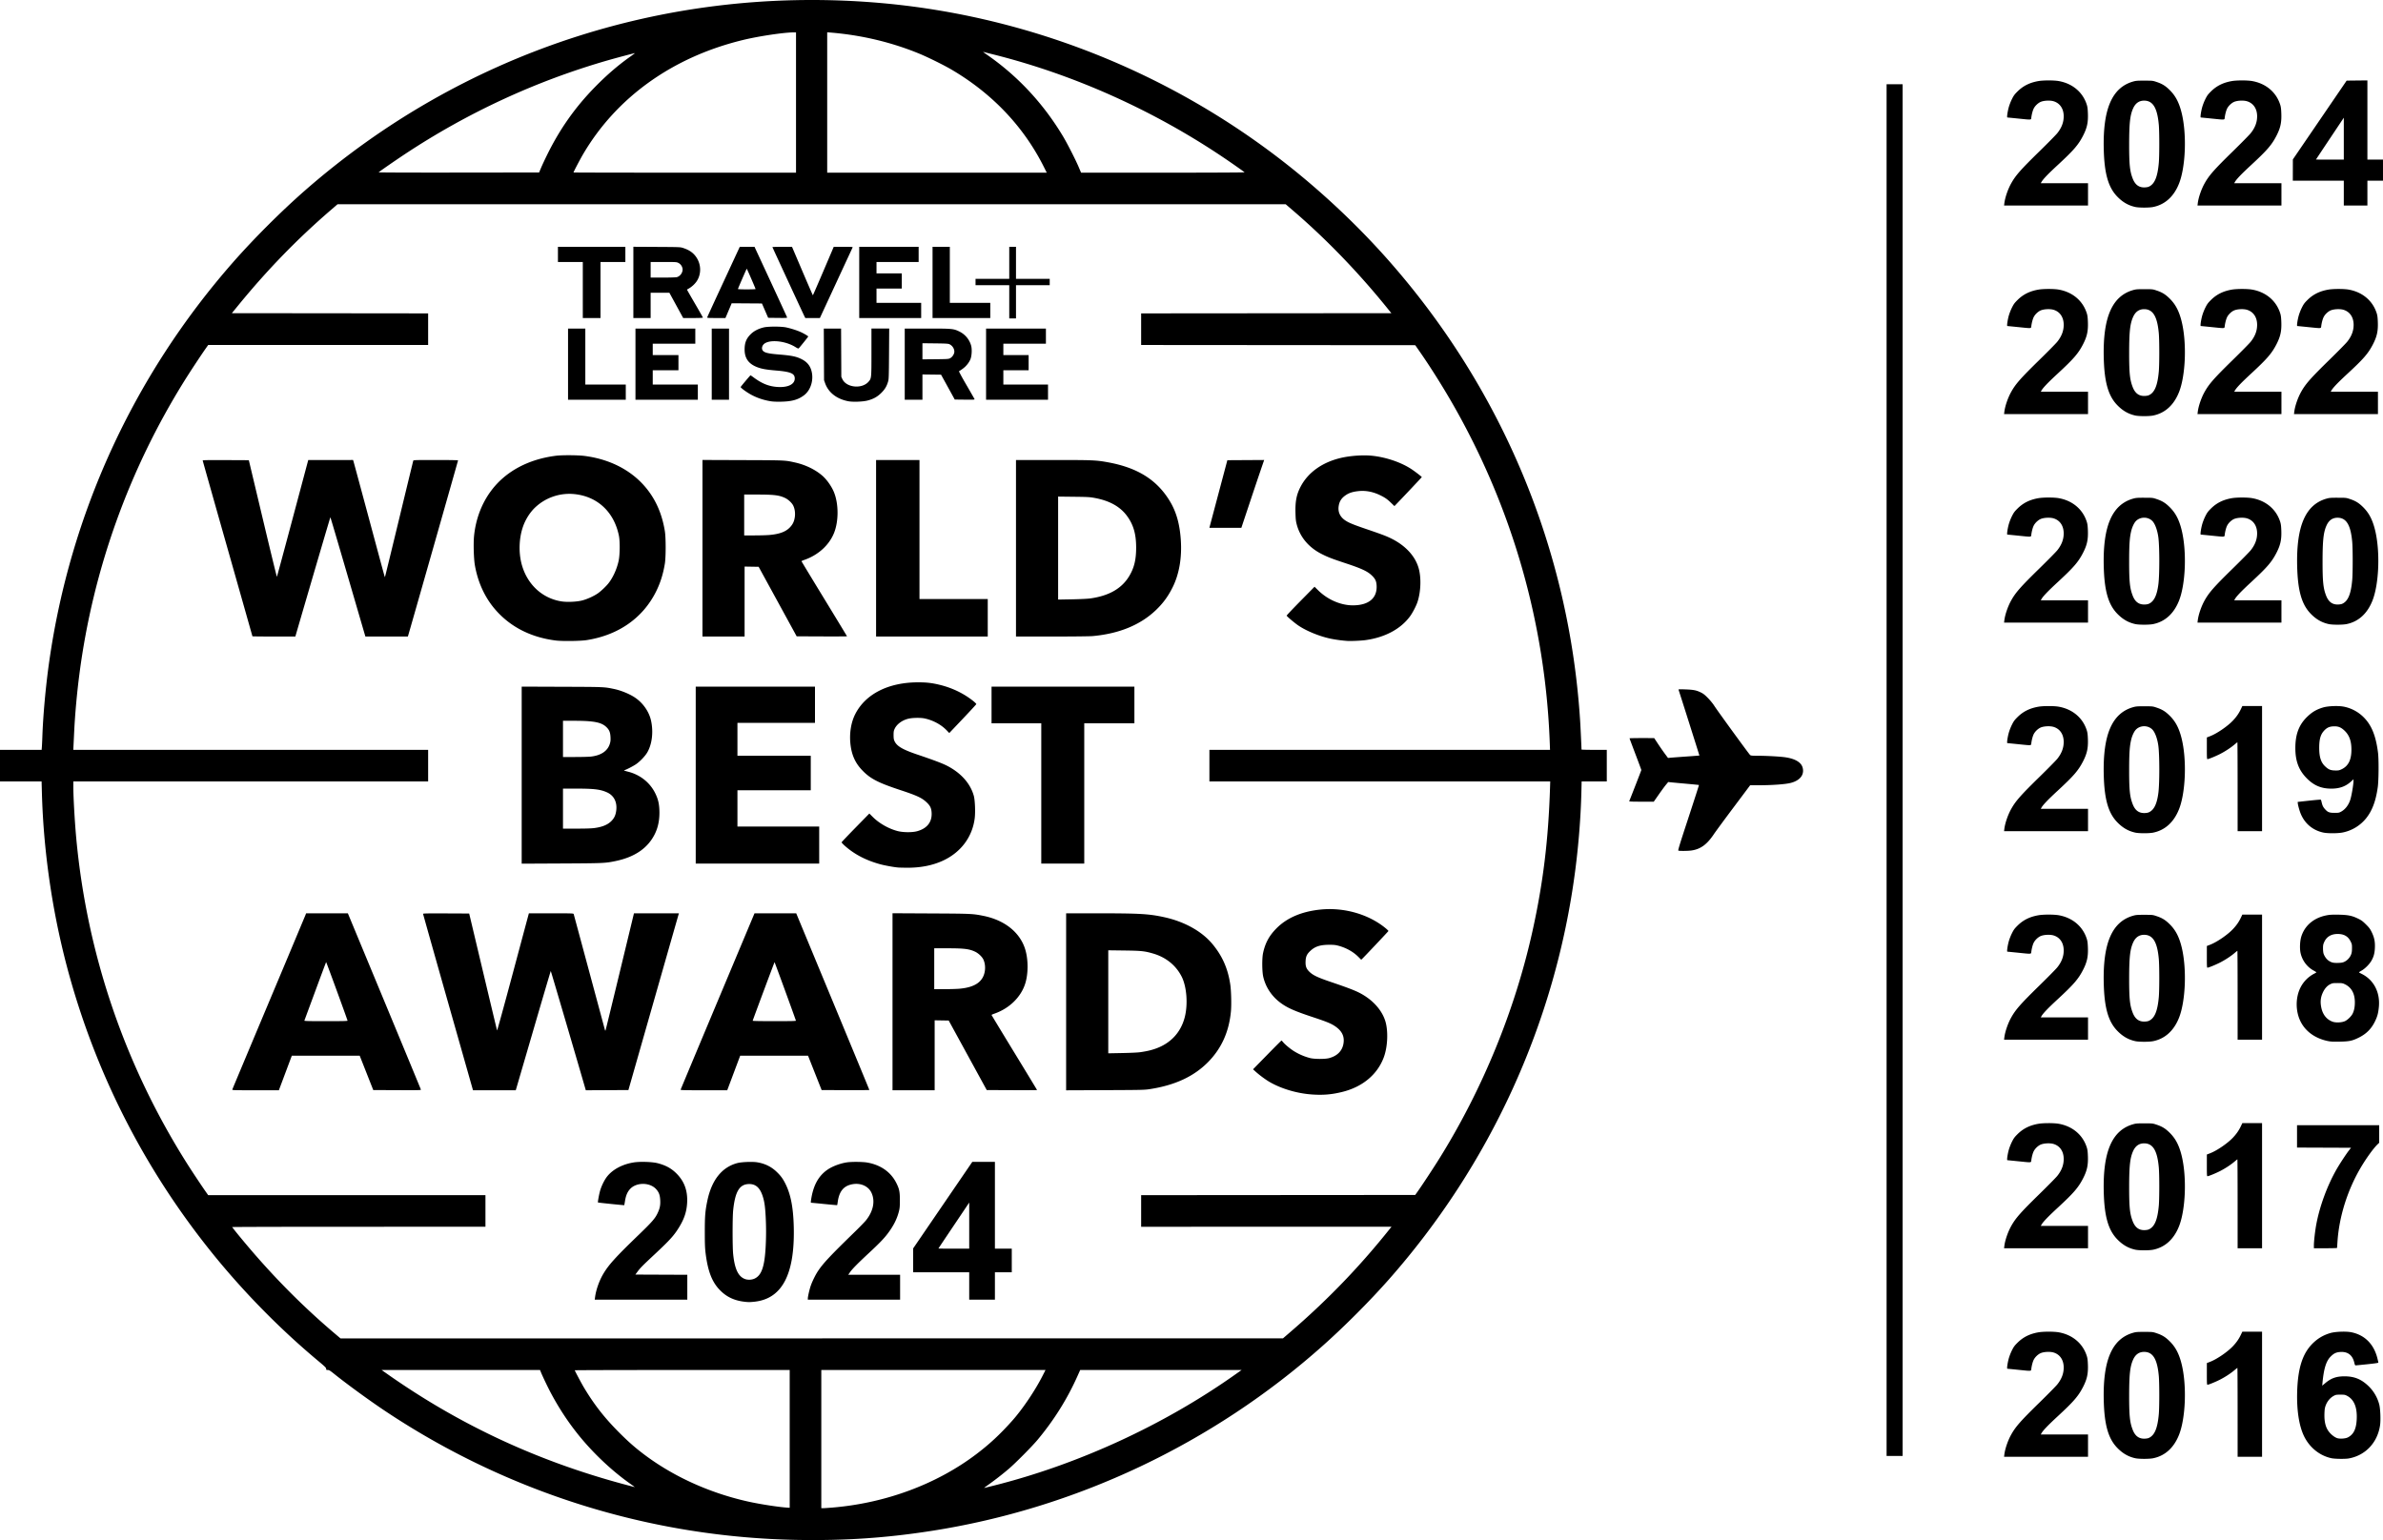 <?xml version="1.0" encoding="UTF-8"?>
<svg xmlns="http://www.w3.org/2000/svg" xml:space="preserve" viewBox="0 0 5655 3655.52">
  <path d="M1893.5 3655.2c-349.54-5.95-689.36-112.24-980.5-306.67-36.8-24.58-89.1-62.67-119.5-87.03-10.37-8.31-12.51-9.62-15.75-9.63-3.46 0-3.75-.22-3.75-2.86 0-2.5-2.55-4.99-19.93-19.5-91.24-76.21-179.64-166.56-254.54-260.14-153.84-192.2-265.74-409.27-332.5-645-40.39-142.57-63.7-295.5-67.66-443.75l-.69-25.75H0v-75h98.83l.55-7.25c.3-3.99.8-14.67 1.12-23.75 1.76-51.36 7.98-119.84 16.07-177 49.82-351.91 199.97-679.1 434.72-947.32 49.86-56.96 115.43-122.53 172.39-172.39C1095.03 127.14 1574.52-32.15 2068.5 5.4c360.71 27.42 708.05 164.1 992.62 390.6 81.65 65 160.34 139.35 228.45 215.87 274.36 308.25 435.03 692.99 460.4 1102.5.8 13.06 3.01 60.24 3.03 64.75 0 .41 13.5.75 30 .75h30v75h-59.68l-.65 26.75c-1.42 58.15-6.64 124.14-14.7 185.75-47.03 359.27-201.11 696.9-442.9 970.48-44.79 50.67-103.68 109.75-155.15 155.63-262.12 233.7-587.9 387.7-932.42 440.77-106.59 16.42-202.81 22.84-314 20.95zm82.82-76.87c125.65-10.69 245.87-55.27 339.44-125.88 32.25-24.33 57.1-47.42 86.27-80.12 24.43-27.4 54.12-71.37 72.06-106.7l6.98-13.76H1949v328h4.57c2.52 0 12.75-.7 22.75-1.54zM1874 3415.37v-163.5h-255c-140.25 0-255 .3-255 .66 0 1.3 15.82 31.05 21.98 41.34 24.42 40.8 49.2 72.36 84.44 107.56 21.03 21 37.17 35.15 58.05 50.88 69.35 52.26 154.45 90.95 245.03 111.42 29.86 6.75 77.18 14.01 97.75 15l2.75.14zm483.78 111.05c200.93-50.41 403.8-143.76 573.67-263.97l14.95-10.58h-383.04l-6.37 14.25c-24.3 54.43-55.55 104.4-94.59 151.25-13.25 15.9-52.57 55.54-68.9 69.46a721.93 721.93 0 0 1-47.22 36.8c-6.37 4.53-11.27 8.24-10.9 8.24.38 0 10.46-2.45 22.4-5.45zm-852.33 2.61c-.52-.46-5.9-4.35-11.95-8.65-43.77-31.1-89.17-74.42-123.67-118-23.3-29.46-43.14-59.75-61.68-94.23-7.6-14.1-20.2-40.39-24.72-51.52l-1.93-4.75H905.6l11.45 8.07c173.1 122.1 359.54 208.88 567.98 264.33 23.57 6.28 21.64 5.83 20.42 4.75zM3062 3161.75c85.25-73.31 161.01-151.48 229.83-237.13l10.25-12.75H2708v-75l325.2-.25 325.19-.25 5.34-7.5c10.42-14.62 38.18-56.82 52.03-79.05 102.56-164.75 179.03-351.37 220.63-538.45 25.49-114.62 38.12-217.96 41.97-343.25l.4-13.25H2870v-75h808.29l-.68-18.25c-10.69-283.43-89.72-558.3-231.4-804.75-23.56-41-52.45-86.81-76.94-122l-10.78-15.5-325.25-.25-325.24-.25v-75l296.88-.25 296.89-.25-8.06-10c-69.27-86.01-146.22-165.79-225.8-234.07l-16.8-14.43H800.96l-14.73 12.7c-80.04 68.91-151.1 141.99-220.07 226.3l-15.95 19.5 232.9.25 232.88.26v75H494.05l-5.12 7.24c-11.57 16.4-37.5 55.68-50.64 76.75-132.29 212-217.45 449.37-249.71 696-5.92 45.27-10.53 95.82-12.53 137.5-.55 11.55-1.26 26.06-1.57 32.25l-.56 11.25H1016v75H174v12.25c.02 25.3 3.4 84.41 7.07 123.75 25.79 276 115.99 539.68 264.76 774 10.72 16.88 33.93 51.75 43.1 64.75l5.12 7.25H1152v75H851.5c-165.27 0-300.5.34-300.49.75 0 .41 7 9.3 15.56 19.75 71.34 87.21 145.86 163.4 227.7 232.82l13.78 11.68 1118.22-.04 1118.23-.03zm-1292-71.53c-25.95-2.47-44.87-11-61.24-27.59-19.07-19.33-29.05-45.06-34.42-88.76-1.4-11.36-1.79-22.08-1.8-49.5-.02-37.61.96-49.78 5.95-73.83 10.25-49.47 34.37-79.93 71.06-89.78 10.1-2.71 35.8-3.75 47.3-1.9 17.91 2.87 33.15 10.27 45.68 22.17 9.3 8.83 14.2 15.21 19.84 25.84 13.76 25.92 20.22 58.22 21.32 106.5 2.54 112.13-28.06 169.72-93.77 176.46-9.89 1.02-12.74 1.07-19.92.39zm20.18-55.1c16.92-7.49 24.21-28.11 26.78-75.75a665.1 665.1 0 0 0 0-72c-1.26-23.57-2.98-35.43-6.9-47.66-6.54-20.41-16.63-29.47-32.56-29.24-22.6.34-33 17.57-37.66 62.4-1.75 16.86-1.75 87.1 0 104 3.68 35.64 12.2 53.4 28.37 59.17 6.54 2.34 15.45 1.96 21.97-.93zm-378.01 43.5c2.21-16.63 9.58-37.81 18.5-53.25 13.13-22.68 29.18-40.45 86.5-95.77 29.58-28.54 37.34-37.43 42.97-49.23 5.63-11.79 7.16-18.94 6.63-30.94-.56-12.67-3.06-19.53-9.8-26.9-14.89-16.3-46.5-16.55-61.52-.5-6.4 6.83-10.06 15.25-12.13 27.84-.95 5.78-1.8 10.63-1.89 10.78-.24.43-61.87-5.89-62.37-6.4-.87-.85 2.9-21.16 5.47-29.46 3.62-11.7 10.5-25.22 16.77-32.91 13.3-16.33 35.82-28.23 61.62-32.54 15.48-2.6 45.01-1.67 58.21 1.81 19.1 5.04 32.08 12.2 44.26 24.37 18.42 18.42 26.57 40.46 25.27 68.35-.98 20.93-6.28 37.76-18.1 57.45-12.32 20.5-21.88 31.22-58.06 65.07-30.78 28.8-34.98 33.05-41.96 42.54l-4.75 6.44 61.6.26 61.61.26v58.99h-219.67zm504.85 3.5c.02-4.29 3.62-20.32 6.5-28.94 3.64-10.91 11.36-26.78 17.51-36 12.64-18.94 29.22-36.6 88.03-93.8 11.31-11 23.08-23.16 26.15-27 17.26-21.67 21.97-45.53 12.84-65.17-7.15-15.38-24.95-23.62-44.2-20.46-21.3 3.51-32.28 16.38-35.86 42.06-.57 4.1-1.19 7.6-1.38 7.78-.19.2-13.82-1.02-30.3-2.69a2053.45 2053.45 0 0 0-31.25-3.03c-.96 0-1.12-1.2-.63-4.75 4.91-35.58 17.44-58.9 39.81-74.1 11.64-7.92 30.51-14.9 46.2-17.08 11.3-1.57 36.75-1.33 47.18.45 31.5 5.37 55.67 22.02 68.78 47.39 7.6 14.7 9.09 21.63 9.07 42.1-.02 14.74-.37 18.88-2.25 26.33-4.46 17.71-12.48 33.81-25.68 51.54-9.42 12.65-20.63 24.34-45.54 47.45-26.1 24.23-39.37 37.7-44.81 45.49l-4.32 6.18H2136v59h-219Zm382.98-29.75v-32.5h-133v-56.62l70.16-102.7 70.16-102.68H2361v206h40v56h-40v65h-61Zm0-143.24v-54.74l-6.67 9.99c-3.66 5.5-20.09 29.94-36.5 54.32-16.4 24.37-29.83 44.51-29.83 44.75 0 .23 16.43.42 36.5.42h36.5zm812.25-311.35c-34.19-2.47-71.04-13.34-98.53-29.07-9.91-5.67-24.98-16.75-34.2-25.14l-5.97-5.44 33.38-34.13c18.36-18.77 33.7-34.13 34.1-34.13.4 0 2.36 2 4.35 4.42 4.03 4.92 15.95 14.81 24.22 20.1a137.84 137.84 0 0 0 39.4 17.08c10.3 2.61 35.54 2.69 45 .13 19.42-5.25 31.06-16.93 34.07-34.21 3.03-17.38-3.43-30.6-20.48-41.91-9.46-6.28-19.63-10.42-52.09-21.18-44.03-14.6-61.17-22.24-77.52-34.56-20.5-15.46-34.6-36.89-40.23-61.2-2.92-12.62-3.14-43.92-.4-56.51 5.28-24.2 14.5-41.1 32.08-58.78 24.77-24.91 59.95-39.85 104.43-44.33 55.81-5.63 114.4 11.23 154.45 44.45 3.75 3.1 6.67 6.04 6.5 6.52-.32.9-57.63 61.62-62.1 65.8l-2.5 2.33-6.85-6.84c-12.24-12.22-28.87-21.47-47.53-26.45-6.63-1.77-10.98-2.22-21.33-2.19-21.57.06-33.53 3.84-44.61 14.1-8.53 7.9-11.15 13.45-11.67 24.73-.56 12.27 1.64 18.15 9.62 25.77 8.12 7.75 19.45 13.1 48.78 23.1 54.48 18.53 68 24.18 84.68 35.36 22.66 15.2 39.17 35.93 46 57.77 7.29 23.31 5.85 60.59-3.3 85.66-14.99 41.07-50.33 70.75-98.5 82.7-25.42 6.32-45.96 8.01-73.25 6.05zm-2560.97-11.66c.28-.96 39.07-93.55 86.2-205.75a91117.89 91117.89 0 0 0 87.32-208.25l1.63-4.25 49.54.02 49.53.03 86.5 208.45c47.58 114.65 86.65 209.15 86.82 209.99.3 1.36-5.91 1.5-56.37 1.27l-56.7-.26-16.07-40.75-16.07-40.75H692.5l-15.37 41-15.37 41h-55.49c-52.38 0-55.46-.1-54.98-1.75zm273.51-163.5c-6.72-19.94-50.46-139.4-50.87-138.92-.31.37-11.96 31.5-25.88 69.17a76180.16 76180.16 0 0 1-25.78 69.75c-.37 1 10.28 1.25 51.24 1.25 40.93 0 51.63-.26 51.3-1.25zm238.4-43.5c-32.57-114.81-59.22-209.31-59.21-210 .01-1 11.3-1.21 54.72-1l54.7.25 32.8 138c18.04 75.9 33.07 138.68 33.4 139.5.33.83 16.92-59.47 36.87-134 19.95-74.52 36.8-137.41 37.44-139.75l1.17-4.25h52.9c49.5 0 52.92.11 53.41 1.75.29.96 16.7 61.83 36.48 135.25l37.17 138c1.02 3.78 1.34 4.18 2.04 2.5.45-1.1 15.79-63.99 34.09-139.75l33.26-137.75h106.7l-.72 2.25c-.4 1.24-27.37 95.63-59.94 209.75l-59.22 207.5-50.55.26-50.54.26-1.38-4.76c-25.1-86.69-81.4-278.25-81.77-278.24-.28 0-18.26 60.87-39.95 135.25s-40.27 138.04-41.3 141.48l-1.85 6.25h-101.48zm551.99 207.37c.17-.75 39.7-95.25 87.82-209.98l87.5-208.6h49.5l49.5.02 86.77 209.22c47.72 115.07 86.76 209.56 86.75 209.98-.01.42-25.5.64-56.64.5l-56.62-.26-16.11-40.75-16.12-40.75H1756.5l-15.37 41-15.37 41h-55.45c-46.6 0-55.4-.22-55.12-1.38zm273.6-163.87c-7.28-21.07-50.27-138.74-50.69-138.73-.41 0-47.34 125.65-51.92 139-.22.63 18.3.98 51.35.98 40.92 0 51.6-.26 51.26-1.25zm229.22-44.84V2167.7l90.75.47c96.55.5 99.6.64 124.9 5.73 51.22 10.31 87.83 40.06 99.68 80.98 7.05 24.37 6.85 57-.49 80-10.25 32.13-37.7 58.84-73.09 71.15-3.71 1.29-6.75 2.68-6.75 3.1 0 .4 24.3 40.54 54 89.2 29.7 48.65 54 88.7 54 89.01 0 .3-26.87.44-59.7.3l-59.72-.26-45.12-82.5-45.12-82.5-16.67-.27-16.67-.28v166.05h-100Zm159-30.94c37.05-3.27 56.41-16.9 60.12-42.3 1.4-9.54.04-19.64-3.65-27.28-3.24-6.68-11.88-14.75-19.71-18.4-13.95-6.5-26.14-7.97-66.51-7.98H2217v97l24.25-.01c13.34 0 29.43-.47 35.75-1.03zm253 31.09v-210.06l74.25.02c100.78.02 121.94 1.25 158.25 9.13 47.75 10.37 89 33.19 114.12 63.12 23.94 28.54 37.3 58.68 42.93 96.93 2.19 14.81 2.99 47.72 1.55 63.36-4.48 48.52-22.4 88.28-54.4 120.7-33.48 33.92-78.14 54.7-137.48 63.95-13.14 2.06-17.64 2.16-106.47 2.53l-92.75.38zm176.5 119.51c14.28-2.1 23.56-4.18 33.63-7.56 37.26-12.48 62.08-38.8 71.46-75.77 7.75-30.54 4.6-71.93-7.27-95.65-13.4-26.79-37.3-46.19-67.83-55.07-20.25-5.9-27.89-6.7-68.74-7.23l-37.75-.49v244.52l33.25-.64c20.7-.4 37.02-1.2 43.25-2.1zm-575-438.25c-10.44-.89-31.97-4.81-43.02-7.84-32.87-9.01-59.96-23-82.29-42.5-5.12-4.48-9.17-8.75-9-9.5.17-.76 15.05-16.44 33.07-34.85l32.76-33.47 8.24 8.23c15.05 15.03 37.34 27.72 58.5 33.3 13.1 3.46 34.55 3.7 46.4.5 23.85-6.42 35.97-21.88 34.61-44.16-.66-11-3.45-16.6-12.44-25-10.86-10.14-22.86-15.7-61.33-28.4-54.56-18.04-72.46-27.46-92.16-48.5-16.25-17.35-24.6-37.1-26.98-63.88-2.13-23.93 1.9-48.27 11.1-66.9 24-48.59 78.9-76.63 150.04-76.62 19.98 0 32.7 1.48 50.92 5.92 29.76 7.25 56.92 20.33 79.4 38.25 4.29 3.42 7.66 6.83 7.5 7.57-.18.74-14.68 16.5-32.23 35l-31.92 33.65-5.62-5.9c-13.29-13.97-32.55-24.42-53.05-28.8-8.34-1.78-25.27-1.75-35.46.07-15.64 2.79-29.9 12.63-35.43 24.46-2.22 4.76-2.59 6.9-2.58 15.05.02 7.61.45 10.45 2.2 14.27 5.51 12.08 19.19 20.08 55.1 32.21 37.68 12.73 58.2 20.47 69.4 26.2 33.14 16.91 55.78 42.41 63.77 71.82 2.77 10.18 3.87 38.58 2.05 53-5.53 43.94-32.4 80.16-74.11 99.92-24.88 11.79-54.22 17.65-86.94 17.38-9.07-.07-18.3-.29-20.5-.48zM1238 1839.92v-210.14l95.75.36c101.3.38 99.95.33 123.25 5.2 17 3.56 37.27 11.9 50.1 20.6 19.05 12.93 33.27 33.47 37.91 54.75 5.88 26.95 2.34 56.1-9.2 75.58-5.24 8.86-16.83 20.98-26.37 27.58-7.07 4.89-24.86 14.02-27.3 14.02-.63 0-1.13.34-1.13.75.01.41 4.15 1.78 9.2 3.03 28.86 7.17 52.48 25.98 64.94 51.72 6.27 12.95 8.8 23.02 9.54 38 1.08 22.14-2.42 41.26-10.63 58-16.46 33.59-47.6 55.06-93.56 64.51-24.52 5.05-28.02 5.2-128.25 5.7l-94.25.47zm173 125.48c18.55-2.52 31.21-7.8 39.9-16.62 6.57-6.67 9.82-13.48 11.3-23.68 3-20.5-4.91-36.69-21.63-44.27-15.7-7.12-30.7-8.96-73.03-8.96H1336v95l32.25-.02c22.27-.01 35.5-.46 42.75-1.44zm-8.65-169.56c24.02-2.75 39.56-13.25 44.79-30.28 1.7-5.51 2-8.57 1.63-16-.57-11.11-2.81-16.78-9.14-23.11-12.05-12.05-29.66-15.55-78.38-15.57H1336v86l28.75-.02c15.81 0 32.73-.46 37.6-1.02zm248.65 44.03v-210h283v86h-184v78h174v82h-174v86h194v88h-293Zm820 43.5v-166.5h-118v-87h339v87h-119v333h-102Zm-1152-363.02c-60.42-7.53-110.19-33.46-145.82-75.98-23.53-28.08-39.54-63.68-46.31-103-2.64-15.34-3.66-51.85-1.93-69.14 4.09-40.86 18.53-78.5 41.86-109.08 34.15-44.77 87.57-73.24 152.7-81.38 14.75-1.84 52.2-1.58 68 .48 70.67 9.2 127.58 43.5 160.74 96.9 14.68 23.63 24.32 50.24 29.44 81.22 2.63 15.9 2.62 62.23-.02 78-4.12 24.7-10.77 45.67-20.87 65.89-31.43 62.89-89.37 103.37-164.79 115.15-14.78 2.31-57.56 2.86-73 .94zm62-94.97c11.53-2.85 27.06-9.78 37.13-16.56 7.57-5.1 20.4-17.27 26.33-24.95 10.65-13.8 19.49-33.6 23.66-53 3.02-14.08 3.35-45.72.6-59.18-11.48-56.42-50.75-93.23-105.46-98.85a118.24 118.24 0 0 0-93.62 31.96c-11.77 11.2-22.13 27.44-28.12 44.07-10.15 28.2-11.27 63.86-2.92 92.77 13.34 46.2 48.35 78.4 93.19 85.75 13.38 2.2 35.88 1.27 49.21-2.01zm1815.5 95.89a318.18 318.18 0 0 1-37.33-4.98c-26.28-5.25-57.76-17.93-77.67-31.26-8.9-5.96-27.52-21.64-28.2-23.74-.2-.6 14.62-16.27 32.92-34.84l33.28-33.75 8.5 8.4c22.5 22.25 53.52 35.72 82.3 35.76 37.32.04 57.84-16.8 56.52-46.38-.5-11.43-3.35-17.16-12.8-25.83-9.83-9.02-24.51-15.72-60.52-27.6-32.78-10.83-42.92-14.76-57.88-22.43-30.1-15.44-50.47-39.77-58.36-69.74-2.09-7.91-2.6-12.56-3-27.7-.75-27.17 2.53-43.66 12.4-62.4 17.69-33.57 51.4-57.56 95.34-67.86 22.42-5.25 52.81-7.35 74.07-5.13 33.27 3.48 68.85 15.6 93.43 31.8 8.75 5.78 24.5 17.95 24.5 18.94 0 .43-47.3 50.64-60.11 63.8l-4.82 4.95-7.79-7.52c-9.05-8.76-13.79-12.13-24.78-17.64-17.52-8.78-35.16-12.27-52.73-10.41-13.18 1.39-22.01 4.14-29.67 9.26-10.1 6.73-15.14 14.08-17.1 24.9-2.68 14.77 2.7 26.97 15.72 35.6 8.14 5.41 19.2 9.97 47.85 19.72 39.29 13.37 50.1 17.5 62.62 23.85 32.68 16.59 55.1 41.1 63.2 69.08 6.44 22.2 5.58 54.6-2.1 79.25-3.15 10.14-11.8 26.94-18.54 36-22.2 29.87-59.1 49.56-104.94 55.98-10.74 1.5-35.67 2.58-44.31 1.92zM599 1510.33c0-.3-26.55-94.05-59-208.36-32.45-114.3-59-208.34-59-208.97 0-.85 14.08-1.08 54.75-.89l54.74.26 33 138.72c18.14 76.29 33.27 138.39 33.61 138 .35-.4 17.23-62.93 37.52-138.96l36.88-138.24h53.17l53.17-.02 1.03 3.25c.57 1.79 16.83 61.97 36.15 133.75 38.64 143.59 38.01 141.3 38.53 140.78.2-.2 15.26-62 33.47-137.32a64970.81 64970.81 0 0 1 33.61-138.71c.47-1.64 3.88-1.75 53.44-1.75 31.66 0 52.93.37 52.93.92 0 .87-115.87 407.8-118.12 414.83l-1.04 3.25H867.1l-1.85-6.25c-1.02-3.44-19.6-67.1-41.3-141.49-21.7-74.37-39.66-135.24-39.94-135.25-.38 0-40.32 135.89-81.77 278.24l-1.38 4.75h-50.93c-28 0-50.92-.24-50.92-.54zm1068-209v-209.54l95.75.35c102.8.38 99.51.23 124.14 5.68 24.67 5.47 48.46 17.07 65.02 31.7 10.7 9.47 21.99 25.7 27.44 39.5 10.94 27.66 10.96 68 .05 95.59-11.51 29.11-37.57 52.87-70.65 64.4-3.71 1.3-6.75 2.7-6.75 3.1 0 .41 24.3 40.55 54 89.2 29.7 48.66 54 88.72 54 89.02 0 .3-26.87.44-59.72.3l-59.71-.26-45.12-82.5-45.11-82.5-16.67-.27-16.67-.28v166.05h-100zm159-31.5c23.65-2.08 38.56-7.62 48.47-18.01 6.83-7.16 10.1-14 11.64-24.31 1.41-9.5.06-19.6-3.64-27.25-3.24-6.68-11.88-14.75-19.71-18.4-13.95-6.5-26.14-7.97-66.51-7.98H1766v97l24.25-.01c13.34 0 29.43-.47 35.75-1.03zm253 31.54v-209.5h103v330h162v89h-265Zm332 0v-209.5h88.03c95.1 0 102.09.3 130.81 5.56 70.32 12.9 116.39 42.08 146.78 93 14.84 24.89 22.8 53.05 25.45 90.14 3.03 42.36-3.55 81.41-19.02 112.8-10.83 21.97-22.96 38.54-40.38 55.13-36.75 35.02-87.17 55.67-149.67 61.33-6.87.62-45.8 1.04-96.75 1.04H2411zm176.25 119.09c43.9-6.07 74.06-23.14 91.8-51.96 12.28-19.96 17.13-39.54 17.1-69.11-.04-32.38-6.68-54.8-22.4-75.69-16.42-21.8-41.58-35.54-76.75-41.9-11.12-2.02-16.56-2.31-49.25-2.68l-36.75-.42v244.47l32.75-.61c19.97-.38 36.95-1.2 43.5-2.1zm283.29-169.84c.31-1.24 9.9-37.35 21.3-80.25l20.74-78 43.68-.26 43.68-.26-7.82 22.76a13714.2 13714.2 0 0 0-27.07 80.51l-19.25 57.75h-75.84zM1828.5 952.36c-17.7-2.87-34.71-8.85-49.04-17.22-10.99-6.43-22.58-15.26-21.77-16.6 1.67-2.76 22.64-27.67 23.3-27.67.39 0 3.6 2.16 7.11 4.79 20.34 15.22 37.34 21.88 58.5 22.93 24.02 1.19 39.4-6.7 39.4-20.2-.02-11.96-9.68-16.02-45.24-19-21.97-1.83-32.23-3.62-42.7-7.44-21.23-7.75-31.02-21.07-31.05-42.28-.02-15.83 3.88-25.83 14.1-36.08 7.64-7.68 17.88-13.1 30.89-16.35 10.61-2.65 41.73-2.65 54 0 10.84 2.34 25.21 6.91 33.73 10.74 7.6 3.4 18.27 9.69 18.27 10.76 0 .65-19.46 24.92-22.4 27.93-1.03 1.05-2.6.46-8.55-3.2-25.14-15.5-64.67-18.34-75.53-5.43-3.14 3.73-4.11 8.83-2.37 12.45 3.02 6.24 11.74 8.7 38.6 10.88 30.7 2.5 41.9 4.78 54.52 11.14 11.63 5.86 18.9 13.9 22.55 24.95 7.27 21.96 0 48.1-16.88 60.8-13.89 10.44-28.52 14.6-53.44 15.17-11.84.27-19.73-.06-26-1.07zm184.84.1c-27.72-5.28-47.49-20.66-55.38-43.09l-2.46-7-.29-61.25-.28-61.25h41l.29 57.25.28 57.25 2.38 5.26c9.26 20.5 46.37 24.4 62.09 6.54 7.06-8.03 7.03-7.68 7.03-70.48v-55.82h42.13l-.4 59.75c-.34 53.27-.57 60.4-2.14 65.75-3.39 11.6-7.5 18.51-16.15 27.15-9.45 9.45-19.31 14.87-33.44 18.39-10.97 2.73-34.22 3.54-44.66 1.55zM1348 864.37v-84.5h41v133h96v36h-137zm160 0v-84.5h142v36h-101v27h61v36h-61v34h107v36h-148zm181 0v-84.5h41v169h-41zm458 0v-84.5h53.04c59.75 0 62.45.25 76.46 6.98a53.07 53.07 0 0 1 28.02 33.4c2.38 8.24 1.66 23.9-1.46 31.95-3.28 8.46-10.43 17.32-18.8 23.31-3.98 2.86-7.77 5.37-8.43 5.59-.72.24 6.17 13.06 17.5 32.53 10.28 17.68 18.96 32.84 19.3 33.7.53 1.41-1.9 1.55-23.17 1.31l-23.77-.27-16.24-29.5-16.24-29.5-22.1-.27-22.11-.27v60.04h-42zm107.37-13.92c4.92-2.44 9.35-8.54 10.17-13.98 1.1-7.41-3.99-16-11.54-19.44-2.9-1.32-8.74-1.66-33.75-1.97l-30.25-.36v38.25l30.75-.29c27.96-.26 31.1-.46 34.62-2.2zm85.63 13.92v-84.5h142v36h-101v27h60v36h-60v34h106v36h-147Zm55-148v-39.5h-80v-15h80v-76h16v76h80v15h-80v79h-16zm-1012-28v-66.5h-59v-36h160v36h-59v133h-42zm120-18.05v-84.56l55.75.33c55.33.33 55.8.35 62.75 2.67 14.1 4.7 23.13 10.93 30.2 20.83 12.4 17.39 13.06 40.75 1.63 57.96-4.12 6.22-11.43 13.03-18.09 16.88a207 207 0 0 0-5.01 2.95c-.15.11 8.28 14.9 18.75 32.85 10.46 17.95 19.02 33.09 19.02 33.64 0 .64-8.43 1-23.38 1h-23.38l-16.37-29.97-16.37-29.98-22.25-.03-22.25-.02v60h-41zm103.28-12.5c8.3-2.32 14.56-11.63 13.44-20.01a18.67 18.67 0 0 0-9.97-13.82c-4.17-2.02-5.84-2.12-35.07-2.12H1544v37h29.25c17.32 0 30.79-.44 33.03-1.06zm71.9 95.58c.17-.81 17.65-38.83 38.82-84.5l38.5-83.01h17.5l17.5.01 38.5 83.04c21.18 45.67 38.65 83.7 38.83 84.5.28 1.27-2.82 1.44-22.32 1.2l-22.64-.27-7.38-17-7.39-17-35.89-.26-35.89-.26-7.41 17.5-7.41 17.5-21.82.01c-18.7.01-21.78-.2-21.5-1.46zM1793 686.12c0-1.37-20.33-48.25-20.92-48.23-.44 0-19.24 43.16-20.91 48.02-.21.6 7.64.96 20.75.96 11.6 0 21.08-.34 21.08-.75zm116.16 65c-3.7-7.34-76.16-163.97-76.16-164.6 0-.36 10.46-.64 23.25-.63l23.25.02 24.5 57.46c13.48 31.6 24.73 57.46 25 57.46.28 0 11.53-25.86 25-57.46l24.5-57.46 22.79-.02c21.37-.02 22.73.09 21.9 1.73-.47.96-18.12 38.99-39.2 84.5l-38.34 82.75h-34.6zM2039 670.37v-84.5h141v36h-100v27h60v36h-60v34h106v36h-147Zm174 0v-84.5h41v133h96v36h-137Zm-928.82-272.5c2.68-6.32 9.32-20.5 14.76-31.5 30.18-61.11 66.5-112.4 113.55-160.38 27.36-27.88 54.01-50.87 82.15-70.85 6.74-4.8 12.14-8.83 12-8.97-.38-.37-42.99 10.91-63.64 16.85-170.9 49.13-333.43 124.3-483 223.4-21.84 14.46-58.93 40.15-61.45 42.55-.57.54 75.6.8 189.9.65l190.85-.25zM1889 243.37V76.87h-5.34c-22.68 0-81.47 8.71-118.44 17.55-167.46 40.03-301.95 135.81-381.58 271.74-7.5 12.8-22.64 41.7-22.64 43.2 0 .28 118.8.51 264 .51h264zM2477.06 396c-47.9-95.62-122.58-174.22-219.56-231.1-17.75-10.4-55.36-29-75.5-37.32-65.63-27.13-137.5-44.27-210.75-50.28l-8.25-.68v333.26h521.01zm476.39 13c-2.16-2-28.26-20.36-46.45-32.67-168.41-114.04-358.74-199.5-551.06-247.45a1123 1123 0 0 1-21.94-5.6c-2.19-.75-.78.35 11 8.6 71.73 50.18 132.06 115.41 178.04 192.5 10.15 17.03 29.65 55.36 37.01 72.75l5.4 12.75h194.47c111.92 0 194.08-.37 193.53-.88zm2113.86 3052.32c-16.91-3.7-30.48-11.6-43.56-25.34-20.99-22.06-30.14-54.97-31.44-113.1-2.1-94.36 19.87-144.9 69.25-159.2 7.1-2.05 10-2.3 27.44-2.27 19.24.03 19.63.08 29 3.23 13.43 4.51 21.08 9.32 31.5 19.77 13.35 13.4 21.54 29.13 27.48 52.82 12.7 50.6 9.82 129.03-6.18 168.89-12.29 30.6-33.09 49.4-61.07 55.18-9.47 1.96-33.55 1.97-42.42.02zm31.31-47.92c14.2-5.94 21.36-22.66 24.39-57.02 1.48-16.78 1.47-73.2-.01-90-3.56-40.32-13.97-57.5-34.85-57.5-12 0-20.61 6.08-26.18 18.47-7.17 15.94-9.28 34.92-9.35 84.03-.07 48.83 1.53 64.58 8.37 82.32 5.55 14.38 14.3 21.18 27.24 21.18 3.79 0 8.42-.66 10.4-1.48zm433.9 47.82c-28.31-6.06-52.58-25.95-65.57-53.72-11.31-24.19-16.87-61-15.63-103.62 1.62-55.98 12.54-90.53 36.16-114.39 12.05-12.16 25.56-20.24 42.1-25.18 12.03-3.6 37.52-4.6 50.39-2 31.53 6.4 53.14 27.9 61.62 61.33 1.33 5.22 2.41 10.02 2.41 10.67 0 .79-8.46 2.05-26.25 3.9-14.44 1.51-26.97 2.73-27.84 2.7-1.11-.02-1.97-1.75-2.85-5.78-3.95-17.97-14.92-26.85-32.23-26.1-10.4.46-16.13 3.05-23.91 10.8-10.7 10.66-16.3 28.43-19.45 61.9l-.7 7.35 7.34-6.15c13.94-11.7 26.23-16.05 45.44-16.05 23.3 0 39.79 6.66 56.81 22.94a93.48 93.48 0 0 1 25.64 43.56c2.76 10.22 3.86 37.17 2.04 49.65-6.04 41.3-34.86 71.78-74.47 78.8-8.63 1.53-32.75 1.17-41.05-.6zm38.75-49.2c13.85-6.8 20.33-20 21.41-43.64 1.29-28-6.38-46.52-22.84-55.19-4.87-2.56-6.26-2.8-15.84-2.8-9.48 0-11 .25-15.62 2.7-10.48 5.52-18.62 16.85-21.27 29.6-.61 2.9-1.11 10.6-1.11 17.08 0 13.04 2.05 23.34 6.33 31.77 4.7 9.26 14.64 18.53 23.43 21.88 5.93 2.25 19.61 1.5 25.51-1.4zm-814.81 40.36c1.72-13.77 8.4-33.17 16.24-47.18 10.7-19.1 22.34-32.3 67.1-76.1 20.09-19.65 39.14-39 42.34-43.01 10.42-13.05 15.36-26.3 15.16-40.7-.23-17.51-8.89-30.27-23.68-34.93-8.77-2.75-24.17-1.9-31.76 1.75-6.16 2.96-12.59 9.25-15.71 15.38-2.28 4.46-4.67 13.35-5.66 21.04-.82 6.39 1.85 6.15-31.49 2.75-13.47-1.37-24.9-2.5-25.4-2.5-1.4 0 .05-11.48 2.83-22.5 1.5-5.91 4.64-14.28 7.7-20.49 4.46-9 6.4-11.7 13.78-19 13.28-13.15 28.94-20.9 49.47-24.46 11.54-2.01 36.55-2.04 47.9-.06 32.74 5.71 57.3 26.32 66.75 56.01 1.73 5.43 2.34 10.28 2.72 21.6.71 21.3-2.17 34.1-11.9 52.9-11 21.2-22.16 34.1-59.18 68.33-23.68 21.89-34.93 33.6-38.98 40.56l-1.8 3.11H4955v53h-199.23zm553.54-100c0-58.02-.24-105.5-.53-105.5-.3 0-3.51 2.53-7.16 5.62-8.94 7.6-22.7 16.53-34.81 22.62-10.66 5.36-26.42 11.76-28.96 11.76-1.35 0-1.54-3.24-1.53-25.75l.01-25.75 7.54-2.9c16.06-6.16 41.2-23.3 54.09-36.86 8.47-8.92 14.24-17.2 19.04-27.3l3.53-7.44H5368v297h-58zm-833-1524.5v-1628h38v3256h-38zm590.3 1138.44c-16.9-3.7-30.47-11.6-43.55-25.34-20.99-22.06-30.14-54.97-31.44-113.1-2.1-94.36 19.87-144.9 69.25-159.2 7.1-2.05 10-2.3 27.44-2.27 19.24.03 19.63.08 29 3.23 13.43 4.51 21.08 9.32 31.5 19.77 13.35 13.4 21.54 29.13 27.48 52.82 12.7 50.6 9.82 129.03-6.18 168.89-12.29 30.6-33.09 49.4-61.07 55.18-9.47 1.96-33.55 1.97-42.42.02zm31.32-47.92c14.2-5.94 21.36-22.66 24.39-57.02 1.48-16.78 1.47-73.2-.01-90-3.56-40.32-13.97-57.5-34.85-57.5-12 0-20.61 6.08-26.18 18.47-7.17 15.94-9.28 34.92-9.35 84.03-.07 48.83 1.53 64.58 8.37 82.32 5.55 14.38 14.3 21.18 27.24 21.18 3.79 0 8.42-.66 10.4-1.48zm-342.16 38.98c1.72-13.77 8.4-33.17 16.24-47.18 10.7-19.1 22.34-32.3 67.1-76.1 20.09-19.65 39.14-39 42.34-43.01 10.42-13.05 15.36-26.3 15.16-40.7-.23-17.51-8.89-30.27-23.68-34.93-8.77-2.75-24.17-1.9-31.76 1.75-6.16 2.96-12.59 9.25-15.71 15.38-2.28 4.46-4.67 13.35-5.66 21.04-.82 6.39 1.85 6.15-31.49 2.75-13.47-1.37-24.9-2.5-25.4-2.5-1.4 0 .05-11.48 2.83-22.5 1.5-5.91 4.64-14.28 7.7-20.49 4.46-9 6.4-11.7 13.78-19 13.28-13.15 28.94-20.9 49.47-24.46 11.54-2.01 36.55-2.04 47.9-.06 32.74 5.71 57.3 26.32 66.75 56.01 1.73 5.43 2.34 10.28 2.72 21.6.71 21.3-2.17 34.1-11.9 52.9-11 21.2-22.16 34.1-59.18 68.33-23.68 21.89-34.93 33.6-38.98 40.56l-1.8 3.11H4955v53h-199.23zm553.54-100c0-58.02-.24-105.5-.53-105.5-.3 0-3.51 2.53-7.16 5.62-8.94 7.6-22.7 16.53-34.81 22.62-10.66 5.36-26.42 11.76-28.96 11.76-1.35 0-1.54-3.24-1.53-25.75l.01-25.75 7.54-2.9c16.06-6.16 41.2-23.3 54.09-36.86 8.47-8.92 14.24-17.2 19.04-27.3l3.53-7.44H5368v297h-58zm181 98.97c0-9.7 2.72-33.8 5.56-49.31 7.95-43.37 26.05-92.66 48.34-131.66 7.25-12.67 22.72-36.24 29.54-45l4.68-6-64.06-.26-64.06-.25v-53h195v41.61l-3.6 3.45c-9.83 9.42-26.61 32.53-39.85 54.9-31.69 53.53-51.53 116.42-55.54 176.04-.54 7.98-.99 14.84-1 15.25 0 .41-12.38.75-27.51.75H5491zm-423.7-485.03c-16.9-3.7-30.47-11.6-43.55-25.34-20.99-22.06-30.14-54.97-31.44-113.1-2.1-94.36 19.87-144.9 69.25-159.2 7.1-2.05 10-2.3 27.44-2.27 19.24.03 19.63.08 29 3.23 13.43 4.51 21.08 9.32 31.5 19.77 13.35 13.4 21.54 29.13 27.48 52.82 12.7 50.6 9.82 129.03-6.18 168.89-12.29 30.6-33.09 49.4-61.07 55.18-9.47 1.96-33.55 1.97-42.42.02zm31.32-47.92c14.2-5.94 21.36-22.66 24.39-57.02 1.48-16.78 1.47-73.2-.01-90-3.56-40.32-13.97-57.5-34.85-57.5-12 0-20.61 6.08-26.18 18.47-7.17 15.94-9.28 34.92-9.35 84.03-.07 48.83 1.53 64.58 8.37 82.32 5.55 14.38 14.3 21.18 27.24 21.18 3.79 0 8.42-.66 10.4-1.48zm424.49 47.43c-29.33-6.34-51.87-22.62-63.6-45.95-12.22-24.27-12.42-56.44-.5-80.5a75.3 75.3 0 0 1 32.74-33.24c2.88-1.52 5.24-2.98 5.22-3.26 0-.27-3.26-2.3-7.23-4.5-15.18-8.42-26.42-23.66-30.3-41.1-2.46-11.07-1.6-29 1.91-39.9 8.85-27.45 32.31-45.83 64.5-50.54 5.08-.74 14.73-1 25.88-.69 21.13.59 29.94 2.46 44.19 9.37 7.95 3.86 10.84 5.99 18.61 13.71 7.86 7.82 9.87 10.53 13.81 18.65 6.12 12.6 8.1 22.65 7.39 37.45-.62 12.83-2.87 20.95-8.45 30.53-4.76 8.17-15.1 18.47-23.1 23.02-3.39 1.93-6.16 3.74-6.17 4.04 0 .3 2.8 1.92 6.24 3.62 29.07 14.38 44.47 44.31 40.86 79.42-1.48 14.42-3.5 21.8-9.13 33.42-8.56 17.66-20.63 29.76-38.48 38.58-15.5 7.67-22.4 9.11-45.5 9.54-16.74.3-20.83.07-28.9-1.67zm42.03-47.23c6.2-3.03 14.55-11.23 17.67-17.35 3.63-7.11 5.43-16.2 5.4-27.37-.04-20.85-8.21-35.42-24.03-42.84-5.12-2.4-6.82-2.66-17.18-2.66-10.58 0-11.96.23-17.21 2.8-7.07 3.48-12.85 9.88-17.28 19.17-5.57 11.67-6.76 22.58-3.93 36.26 3.47 16.83 12.83 28.47 26.92 33.53 7.82 2.8 22.3 2.05 29.64-1.54zm-1.64-140.76c6.8-3.27 12.9-9.81 15.63-16.74 1.75-4.45 2.26-7.84 2.3-15.24.07-8.81-.17-10.02-3.23-16.22-5.96-12.1-15.72-17.76-30.67-17.76-15.49 0-26.35 6.53-32.06 19.26-2.34 5.21-2.8 7.6-2.82 14.73-.02 4.68.56 10.31 1.27 12.51 2.11 6.46 7 13.36 11.86 16.7 6.88 4.73 11.4 5.82 22.72 5.47 8.1-.24 10.95-.76 15-2.7zm-807.04 179.54c1.72-13.77 8.4-33.17 16.24-47.18 10.7-19.1 22.34-32.3 67.1-76.1 20.09-19.65 39.14-39 42.34-43.01 10.42-13.05 15.36-26.3 15.16-40.7-.23-17.51-8.89-30.27-23.68-34.93-8.77-2.75-24.17-1.9-31.76 1.75-6.16 2.96-12.59 9.25-15.71 15.38-2.28 4.46-4.67 13.35-5.66 21.04-.82 6.39 1.85 6.15-31.49 2.75-13.47-1.37-24.9-2.5-25.4-2.5-1.4 0 .05-11.48 2.83-22.5 1.5-5.91 4.64-14.28 7.7-20.49 4.46-9 6.4-11.7 13.78-19 13.28-13.15 28.94-20.9 49.47-24.46 11.54-2.01 36.55-2.04 47.9-.06 32.74 5.71 57.3 26.32 66.75 56.01 1.73 5.43 2.34 10.28 2.72 21.6.71 21.3-2.17 34.1-11.9 52.9-11 21.2-22.16 34.1-59.18 68.33-23.68 21.89-34.93 33.6-38.98 40.56l-1.8 3.11H4955v53h-199.23zm553.54-100c0-58.02-.24-105.5-.53-105.5-.3 0-3.51 2.53-7.16 5.62-8.94 7.6-22.7 16.53-34.81 22.62-10.66 5.36-26.42 11.76-28.96 11.76-1.35 0-1.54-3.24-1.53-25.75l.01-25.75 7.54-2.9c16.06-6.16 41.2-23.3 54.09-36.86 8.47-8.92 14.24-17.2 19.04-27.3l3.53-7.44H5368v297h-58zm-1327.07-343.32c-1.32-.57 2.4-12.77 23.82-78.02 13.97-42.54 25.22-77.52 25-77.74-.21-.21-13.4-1.54-29.32-2.94a3607.2 3607.2 0 0 1-36.3-3.34l-7.38-.78-5.43 6.57c-3 3.61-10.7 14.1-17.13 23.32l-11.69 16.75h-29.36c-23.08 0-29.25-.26-28.85-1.25 7.14-17.68 28.71-73.19 28.71-73.87 0-.52-6.3-17.52-14-37.77-7.7-20.26-14-37.12-14-37.47 0-.35 13.16-.63 29.25-.62l29.25.02 9 13.67a615.78 615.78 0 0 0 16.4 23.6l7.4 9.94 5.6-.56c3.08-.3 19.78-1.57 37.1-2.8a1877.1 1877.1 0 0 0 31.76-2.4c.21-.14-48-152.36-49.5-156.23-.42-1.13 2.35-1.25 16.36-.73 19.27.73 25.82 2.01 36.38 7.11 6.02 2.91 9.37 5.53 17 13.29 5.48 5.57 11.83 13.34 15 18.35 7.15 11.3 82.4 114.68 85.13 116.97 1.8 1.5 4.34 1.75 18.23 1.77 18.02.01 46.2 1.42 60.64 3.03 25.75 2.87 41.78 11.51 45.58 24.58 4.95 17.02-5.65 31.01-27.89 36.78-12.9 3.35-43.86 5.59-77.32 5.59h-19.13l-39.52 52.75c-21.73 29.01-42.67 57.48-46.52 63.25-16.62 24.95-32.14 36.1-54.2 38.97-8.5 1.1-27.7 1.24-30.07.21zm1084.38-42.74c-16.91-3.7-30.48-11.6-43.56-25.34-20.99-22.06-30.14-54.97-31.44-113.1-2.1-94.36 19.87-144.9 69.25-159.2 7.1-2.05 10-2.3 27.44-2.27 19.24.03 19.63.08 29 3.23 13.43 4.51 21.08 9.32 31.5 19.77 13.35 13.4 21.54 29.13 27.48 52.82 12.7 50.6 9.82 129.03-6.18 168.89-12.29 30.6-33.09 49.4-61.07 55.18-9.47 1.96-33.55 1.97-42.42.02zm32.35-48.37c12.08-5.49 19.06-20.02 22.38-46.57 2.82-22.52 2.82-87.44.01-110-2.17-17.42-7.94-33.33-14.47-39.85-10.75-10.76-29.73-10.21-39.7 1.14-3.9 4.46-8.08 13.5-10.24 22.21-3.78 15.3-4.97 32.15-5.02 71.5-.07 48.83 1.53 64.58 8.37 82.32 5.6 14.5 14.3 21.2 27.46 21.16 4.74-.02 8.42-.64 11.21-1.91zm414 48.3c-24.87-5.33-43.7-20.81-53.6-44.05-3-7.05-6.74-20.35-7.27-25.8l-.29-2.98 27.21-2.98c14.97-1.63 27.48-2.7 27.82-2.36.33.33 1.25 3.37 2.04 6.75 1.76 7.58 3.5 11.02 8.17 16.18 6.22 6.9 10.16 8.37 22.26 8.37 9.73 0 10.89-.21 15.76-2.91 9.76-5.41 17.5-15.5 21.58-28.09 3.18-9.84 7.66-36.3 7.66-45.27v-3.4l-6.08 5.5c-12.71 11.5-27.11 16.67-46.49 16.67-24.82 0-42.96-8.03-60.5-26.79-17.35-18.53-24.93-39.67-24.93-69.48 0-33.05 8.67-55.7 28.64-74.79 11.45-10.95 21.81-16.98 37.06-21.57 11.87-3.56 36.53-4.52 49.42-1.9a92.06 92.06 0 0 1 45.17 23.37c20.08 19.1 30.75 44.7 35.9 86.16 2 16.07 1.65 65.13-.58 81.34-4.5 32.78-13.2 56.1-27.6 74a95.57 95.57 0 0 1-55.49 33.77c-11.26 2.33-35.58 2.47-45.85.26zm43.06-150.31c16.1-7.62 23.45-22.4 23.38-47-.06-20.38-5.2-34.25-16.69-45-8.42-7.87-14.95-10.36-25.91-9.88-9.98.44-15.78 3.16-22.54 10.56-8.28 9.05-11.38 20.38-11.3 41.26.1 21.29 4.21 33.93 14.08 43.16 8.3 7.77 13.03 9.63 24.76 9.76 6.88.07 8.87-.33 14.22-2.86zm-800.26 141.44c1.72-13.77 8.4-33.17 16.24-47.18 10.7-19.1 22.34-32.3 67.1-76.1 20.09-19.65 39.14-39 42.34-43.01 10.42-13.05 15.36-26.3 15.16-40.7-.23-17.51-8.89-30.27-23.68-34.93-8.77-2.75-24.17-1.9-31.76 1.75-6.16 2.96-12.59 9.25-15.71 15.38-2.28 4.46-4.67 13.35-5.66 21.04-.82 6.39 1.85 6.15-31.49 2.75-13.47-1.37-24.9-2.5-25.4-2.5-1.4 0 .05-11.48 2.83-22.5 1.5-5.91 4.64-14.28 7.7-20.49 4.46-9 6.4-11.7 13.78-19 13.28-13.15 28.94-20.9 49.47-24.46 11.54-2.01 36.55-2.04 47.9-.06 32.74 5.71 57.3 26.32 66.75 56.01 1.73 5.43 2.34 10.28 2.72 21.6.71 21.3-2.17 34.1-11.9 52.9-11 21.2-22.16 34.1-59.18 68.33-23.68 21.89-34.93 33.6-38.98 40.56l-1.8 3.11H4955v53h-199.23zm553.54-100c0-58.02-.24-105.5-.53-105.5-.3 0-3.51 2.53-7.16 5.62-8.94 7.6-22.7 16.53-34.81 22.62-10.66 5.36-26.42 11.76-28.96 11.76-1.35 0-1.54-3.24-1.53-25.75l.01-25.75 7.54-2.9c16.06-6.16 41.2-23.3 54.09-36.86 8.47-8.92 14.24-17.2 19.04-27.3l3.53-7.44H5368v297h-58zm-242.7-386.06c-16.9-3.7-30.47-11.6-43.55-25.34-20.99-22.06-30.14-54.97-31.44-113.1-2.1-94.36 19.87-144.9 69.25-159.2 7.1-2.05 10-2.3 27.44-2.27 19.24.03 19.63.08 29 3.23 13.43 4.51 21.08 9.32 31.5 19.77 13.35 13.4 21.54 29.13 27.48 52.82 12.7 50.6 9.82 129.03-6.18 168.89-12.29 30.6-33.09 49.4-61.07 55.18-9.47 1.96-33.55 1.97-42.42.02zm32.36-48.37c12.08-5.49 19.06-20.02 22.38-46.57 2.82-22.52 2.82-87.44.01-110-2.17-17.42-7.94-33.33-14.47-39.85-10.75-10.76-29.73-10.21-39.7 1.14-3.9 4.46-8.08 13.5-10.24 22.21-3.78 15.3-4.97 32.15-5.02 71.5-.07 48.83 1.53 64.58 8.37 82.32 5.6 14.5 14.3 21.2 27.46 21.16 4.74-.02 8.42-.64 11.21-1.91zm426.65 48.37c-16.91-3.7-30.48-11.6-43.56-25.34-20.99-22.06-30.14-54.97-31.44-113.1-2.1-94.36 19.87-144.9 69.25-159.2 7.1-2.05 10-2.3 27.44-2.27 19.24.03 19.63.08 29 3.23 13.43 4.51 21.08 9.32 31.5 19.77 13.35 13.4 21.54 29.13 27.48 52.82 12.7 50.6 9.82 129.03-6.18 168.89-12.29 30.6-33.09 49.4-61.07 55.18-9.47 1.96-33.55 1.97-42.42.02zm31.31-47.92c14.2-5.94 21.36-22.66 24.39-57.02 1.48-16.78 1.47-73.2-.01-90-3.56-40.32-13.97-57.5-34.85-57.5-12 0-20.61 6.08-26.18 18.47-7.17 15.94-9.28 34.92-9.35 84.03-.07 48.83 1.53 64.58 8.37 82.32 5.55 14.38 14.3 21.18 27.24 21.18 3.79 0 8.42-.66 10.4-1.48zm-801.16 38.98c1.72-13.77 8.4-33.17 16.24-47.18 10.7-19.1 22.34-32.3 67.1-76.1 20.09-19.65 39.14-39 42.34-43.01 10.42-13.05 15.36-26.3 15.16-40.7-.23-17.51-8.89-30.27-23.68-34.93-8.77-2.75-24.17-1.9-31.76 1.75-6.16 2.96-12.59 9.25-15.71 15.38-2.28 4.46-4.67 13.35-5.66 21.04-.82 6.39 1.85 6.15-31.49 2.75-13.47-1.37-24.9-2.5-25.4-2.5-1.4 0 .05-11.48 2.83-22.5 1.5-5.91 4.64-14.28 7.7-20.49 4.46-9 6.4-11.7 13.78-19 13.28-13.15 28.94-20.9 49.47-24.46 11.54-2.01 36.55-2.04 47.9-.06 32.74 5.71 57.3 26.32 66.75 56.01 1.73 5.43 2.34 10.28 2.72 21.6.71 21.3-2.17 34.1-11.9 52.9-11 21.2-22.16 34.1-59.18 68.33-23.68 21.89-34.93 33.6-38.98 40.56l-1.8 3.11H4955v53h-199.23zm459 0c1.72-13.77 8.4-33.17 16.24-47.18 10.7-19.1 22.34-32.3 67.1-76.1 20.09-19.65 39.14-39 42.34-43.01 10.42-13.05 15.36-26.3 15.16-40.7-.23-17.51-8.89-30.27-23.68-34.93-8.77-2.75-24.17-1.9-31.76 1.75-6.16 2.96-12.59 9.25-15.71 15.38-2.28 4.46-4.67 13.35-5.66 21.04-.82 6.39 1.85 6.15-31.49 2.75-13.47-1.37-24.9-2.5-25.4-2.5-1.4 0 .05-11.48 2.83-22.5 1.5-5.91 4.64-14.28 7.7-20.49 4.46-9 6.4-11.7 13.78-19 13.28-13.15 28.94-20.9 49.47-24.46 11.54-2.01 36.55-2.04 47.9-.06 32.74 5.71 57.3 26.32 66.75 56.01 1.73 5.43 2.34 10.28 2.72 21.6.71 21.3-2.17 34.1-11.9 52.9-11 21.2-22.16 34.1-59.18 68.33-23.68 21.89-34.93 33.6-38.98 40.56l-1.8 3.11H5414v53h-199.23zM5067.3 986.31c-16.91-3.7-30.48-11.6-43.56-25.34-20.99-22.06-30.14-54.97-31.44-113.1-2.1-94.36 19.87-144.9 69.25-159.2 7.1-2.05 10-2.3 27.44-2.27 19.24.03 19.63.08 29 3.23 13.43 4.51 21.08 9.32 31.5 19.77 13.35 13.4 21.54 29.13 27.48 52.82 12.7 50.6 9.82 129.03-6.18 168.89-12.29 30.6-33.09 49.4-61.07 55.18-9.47 1.96-33.55 1.97-42.42.02zm31.31-47.92c14.2-5.94 21.36-22.66 24.39-57.02 1.48-16.78 1.47-73.2-.01-90-3.56-40.32-13.97-57.5-34.85-57.5-12 0-20.61 6.08-26.18 18.47-7.17 15.94-9.28 34.92-9.35 84.03-.07 48.83 1.53 64.58 8.37 82.32 5.55 14.38 14.3 21.18 27.24 21.18 3.79 0 8.42-.66 10.4-1.48zm-342.16 38.98c1.72-13.77 8.4-33.17 16.24-47.18 10.7-19.1 22.34-32.3 67.1-76.1 20.09-19.65 39.14-39 42.34-43.01 10.42-13.05 15.36-26.3 15.16-40.7-.23-17.51-8.89-30.27-23.68-34.93-8.77-2.75-24.17-1.9-31.76 1.75-6.16 2.96-12.59 9.25-15.71 15.38-2.28 4.46-4.67 13.35-5.66 21.04-.82 6.39 1.85 6.15-31.49 2.75-13.47-1.37-24.9-2.5-25.4-2.5-1.4 0 .05-11.48 2.83-22.5 1.5-5.91 4.64-14.28 7.7-20.49 4.46-9 6.4-11.7 13.78-19 13.28-13.15 28.94-20.9 49.47-24.46 11.54-2.01 36.55-2.04 47.9-.06 32.74 5.71 57.3 26.32 66.75 56.01 1.73 5.43 2.34 10.28 2.72 21.6.71 21.3-2.17 34.1-11.9 52.9-11 21.2-22.16 34.1-59.18 68.33-23.68 21.89-34.93 33.6-38.98 40.56l-1.8 3.11H4955v53h-199.23zm459 0c1.72-13.77 8.4-33.17 16.24-47.18 10.7-19.1 22.34-32.3 67.1-76.1 20.09-19.65 39.14-39 42.34-43.01 10.42-13.05 15.36-26.3 15.16-40.7-.23-17.51-8.89-30.27-23.68-34.93-8.77-2.75-24.17-1.9-31.76 1.75-6.16 2.96-12.59 9.25-15.71 15.38-2.28 4.46-4.67 13.35-5.66 21.04-.82 6.39 1.85 6.15-31.49 2.75-13.47-1.37-24.9-2.5-25.4-2.5-1.4 0 .05-11.48 2.83-22.5 1.5-5.91 4.64-14.28 7.7-20.49 4.46-9 6.4-11.7 13.78-19 13.28-13.15 28.94-20.9 49.47-24.46 11.54-2.01 36.55-2.04 47.9-.06 32.74 5.71 57.3 26.32 66.75 56.01 1.73 5.43 2.34 10.28 2.72 21.6.71 21.3-2.17 34.1-11.9 52.9-11 21.2-22.16 34.1-59.18 68.33-23.68 21.89-34.93 33.6-38.98 40.56l-1.8 3.11H5414v53h-199.23zm229 0c1.72-13.77 8.4-33.17 16.24-47.18 10.7-19.1 22.34-32.3 67.1-76.1 20.09-19.65 39.14-39 42.34-43.01 10.42-13.05 15.36-26.3 15.16-40.7-.23-17.51-8.89-30.27-23.68-34.93-8.77-2.75-24.17-1.9-31.76 1.75-6.16 2.96-12.59 9.25-15.71 15.38-2.28 4.46-4.67 13.35-5.66 21.04-.82 6.39 1.85 6.15-31.49 2.75-13.47-1.37-24.9-2.5-25.4-2.5-1.4 0 .05-11.48 2.83-22.5 1.5-5.91 4.64-14.28 7.7-20.49 4.46-9 6.4-11.7 13.78-19 13.28-13.15 28.94-20.9 49.47-24.46 11.54-2.01 36.55-2.04 47.9-.06 32.74 5.71 57.3 26.32 66.75 56.01 1.73 5.43 2.34 10.28 2.72 21.6.71 21.3-2.17 34.1-11.9 52.9-11 21.2-22.16 34.1-59.18 68.33-23.68 21.89-34.93 33.6-38.98 40.56l-1.8 3.11H5643v53h-199.23ZM5067.3 491.31c-16.91-3.7-30.48-11.6-43.56-25.34-20.99-22.06-30.14-54.97-31.44-113.1-2.1-94.36 19.87-144.9 69.25-159.2 7.1-2.05 10-2.3 27.44-2.27 19.24.04 19.63.08 29 3.23 13.43 4.51 21.08 9.32 31.5 19.77 13.35 13.4 21.54 29.13 27.48 52.82 12.7 50.6 9.82 129.03-6.18 168.89-12.29 30.6-33.09 49.4-61.07 55.18-9.47 1.96-33.55 1.97-42.42.02zm31.31-47.92c14.2-5.94 21.36-22.66 24.39-57.02 1.48-16.78 1.47-73.2-.01-90-3.56-40.32-13.97-57.5-34.85-57.5-12 0-20.61 6.08-26.18 18.47-7.17 15.94-9.28 34.92-9.35 84.03-.07 48.83 1.53 64.58 8.37 82.32 5.55 14.38 14.3 21.18 27.24 21.18 3.79 0 8.42-.66 10.4-1.48zm-342.16 38.98c1.72-13.77 8.4-33.17 16.24-47.18 10.7-19.1 22.34-32.3 67.1-76.1 20.09-19.65 39.14-39 42.34-43.01 10.42-13.05 15.36-26.3 15.16-40.7-.23-17.51-8.89-30.27-23.68-34.93-8.77-2.75-24.17-1.9-31.76 1.75-6.16 2.96-12.59 9.25-15.71 15.38-2.28 4.46-4.67 13.35-5.66 21.04-.82 6.39 1.85 6.15-31.49 2.75-13.47-1.37-24.9-2.5-25.4-2.5-1.4 0 .05-11.48 2.83-22.5 1.5-5.91 4.64-14.28 7.7-20.49 4.46-9 6.4-11.7 13.78-19 13.28-13.15 28.94-20.9 49.47-24.46 11.54-2.01 36.55-2.04 47.9-.06 32.74 5.71 57.3 26.32 66.75 56.01 1.73 5.43 2.34 10.28 2.72 21.6.71 21.3-2.17 34.1-11.9 52.9-11 21.21-22.16 34.1-59.18 68.33-23.68 21.89-34.93 33.6-38.98 40.56l-1.8 3.11H4955v53h-199.23zm459 0c1.72-13.77 8.4-33.17 16.24-47.18 10.7-19.1 22.34-32.3 67.1-76.1 20.09-19.65 39.14-39 42.34-43.01 10.42-13.05 15.36-26.3 15.16-40.7-.23-17.51-8.89-30.27-23.68-34.93-8.77-2.75-24.17-1.9-31.76 1.75-6.16 2.96-12.59 9.25-15.71 15.38-2.28 4.46-4.67 13.35-5.66 21.04-.82 6.39 1.85 6.15-31.49 2.75-13.47-1.37-24.9-2.5-25.4-2.5-1.4 0 .05-11.48 2.83-22.5 1.5-5.91 4.64-14.28 7.7-20.49 4.46-9 6.4-11.7 13.78-19 13.28-13.15 28.94-20.9 49.47-24.46 11.54-2.01 36.55-2.04 47.9-.06 32.74 5.71 57.3 26.32 66.75 56.01 1.73 5.43 2.34 10.28 2.72 21.6.71 21.3-2.17 34.1-11.9 52.9-11 21.21-22.16 34.1-59.18 68.33-23.68 21.89-34.93 33.6-38.98 40.56l-1.8 3.11H5414v53h-199.23zm346.54-24v-29.5h-121l.06-25.25.06-25.25 63.81-93.5 63.81-93.5 24.63-.27 24.63-.26v188.03h37v50h-37v59h-56zm0-129.23V279.4l-33 49.46c-18.15 27.2-33 49.58-33 49.73 0 .16 14.85.28 33 .28h33z"></path>
</svg>
